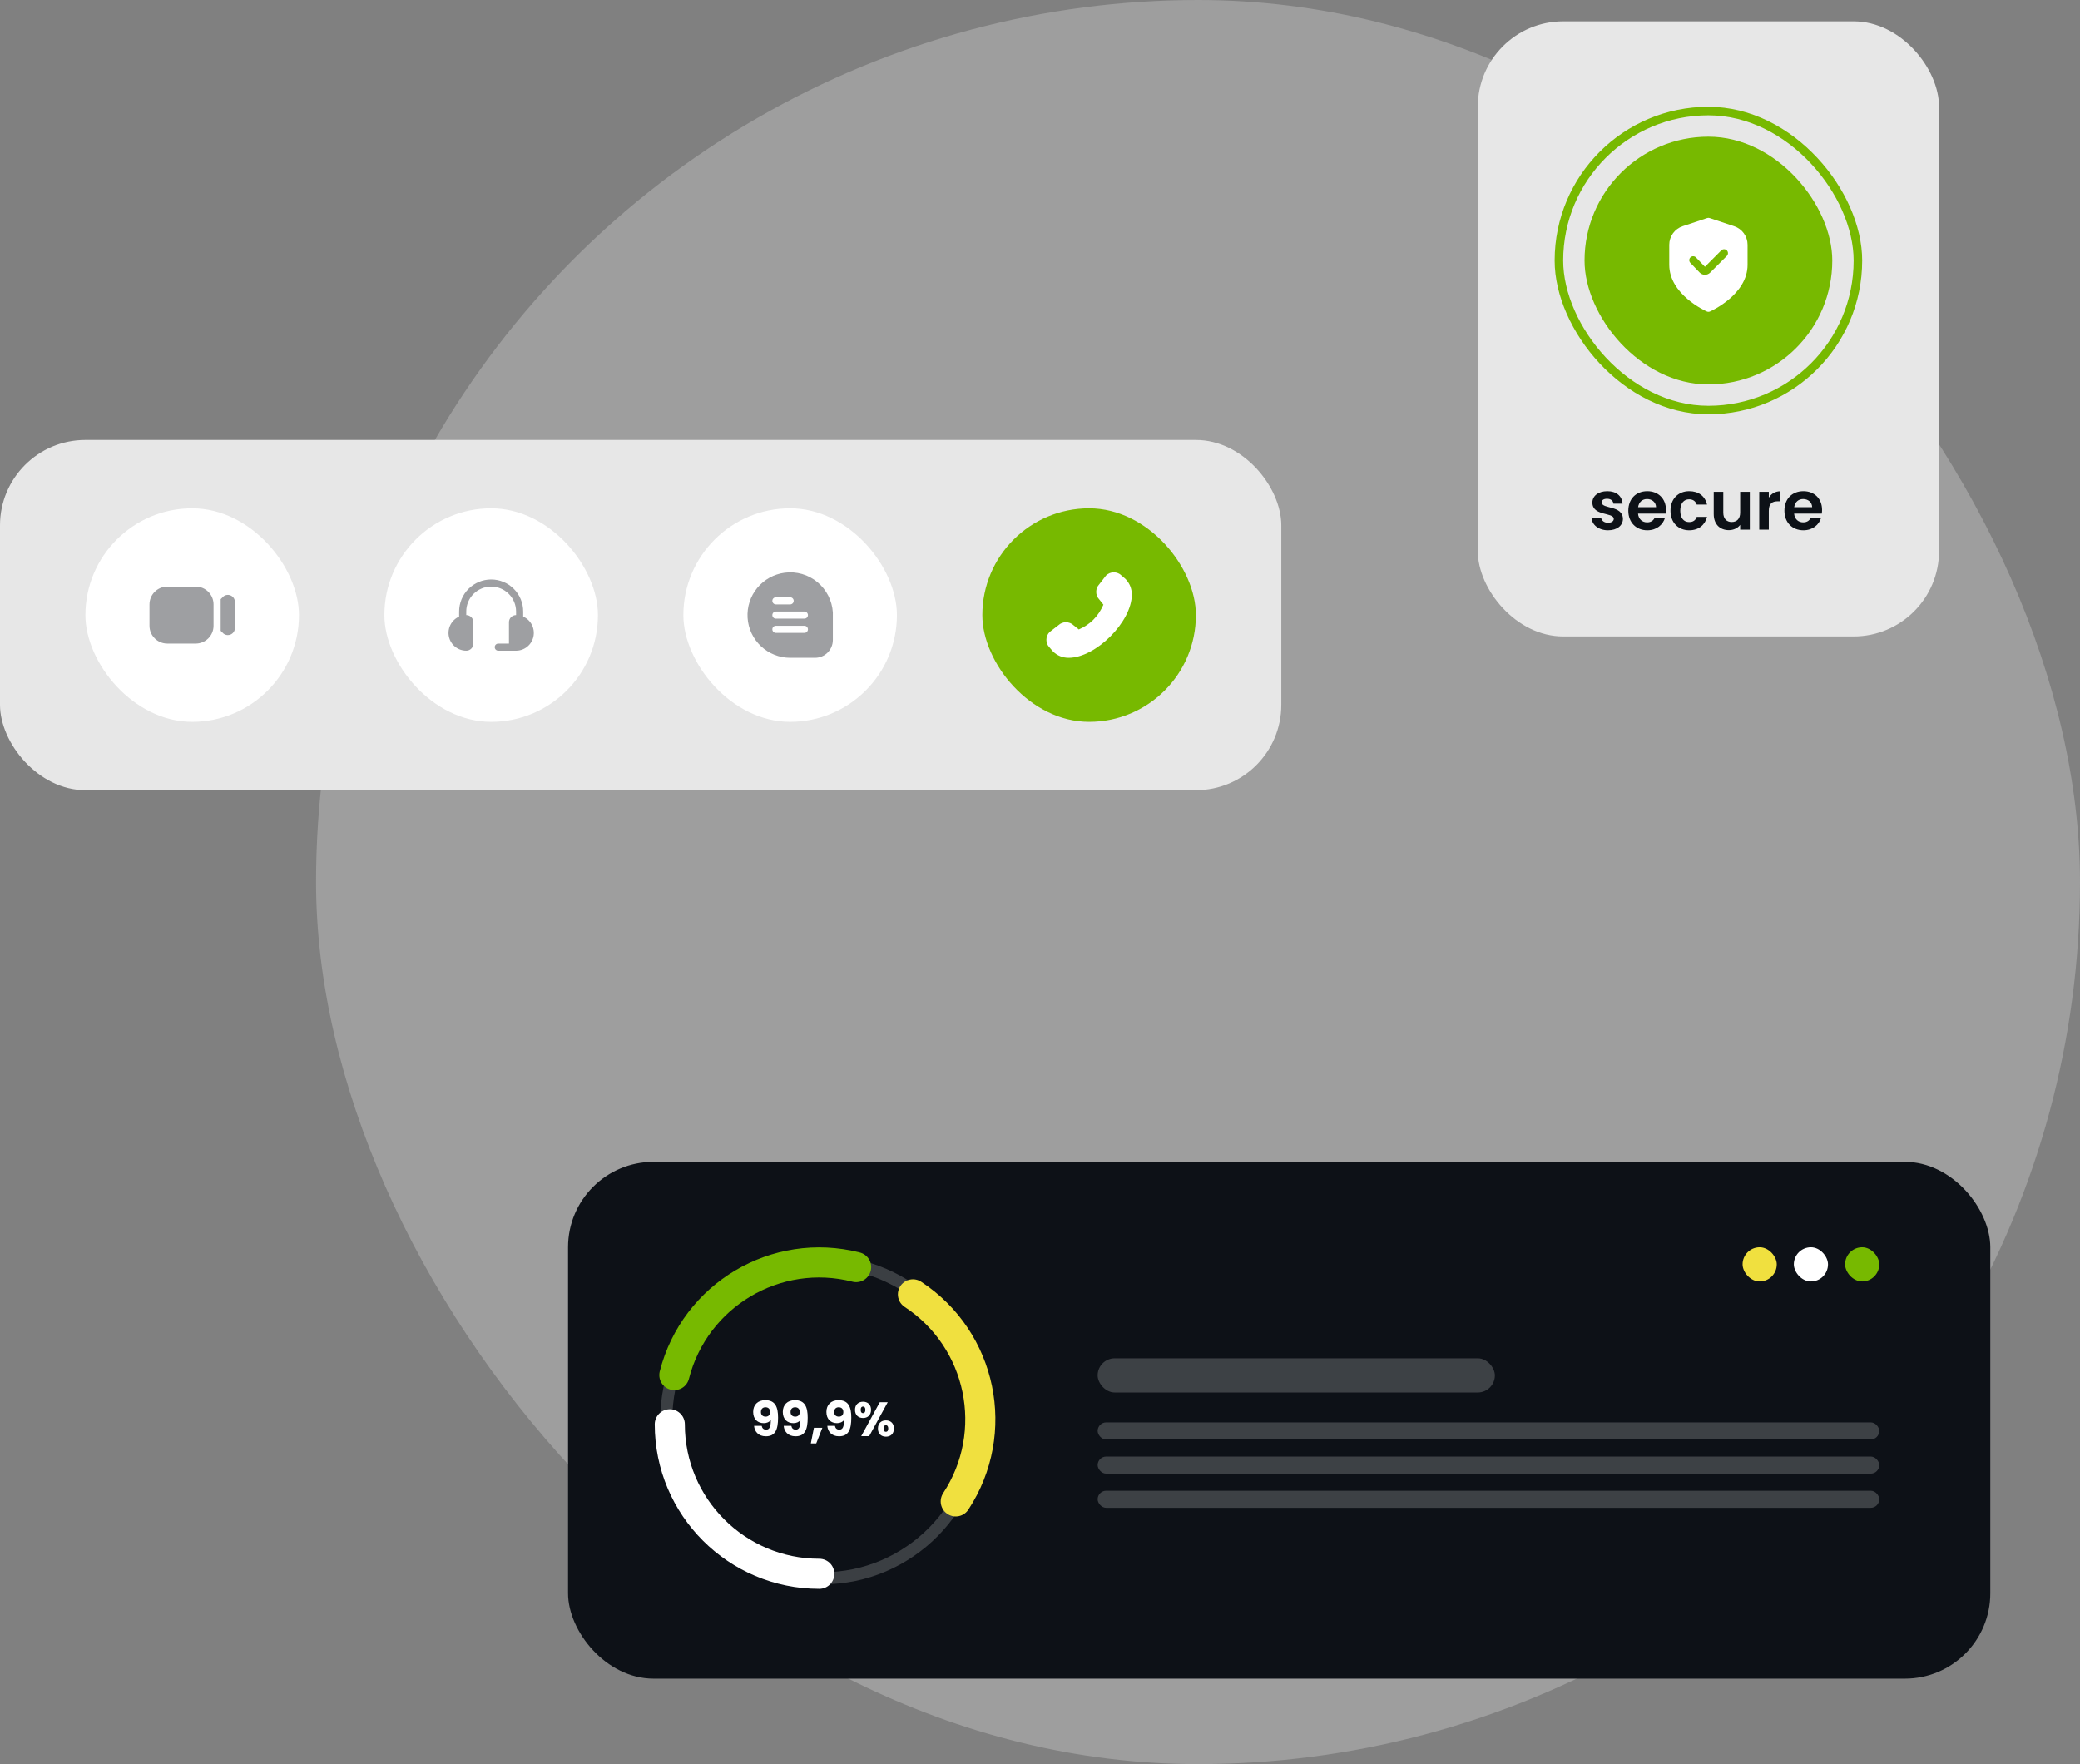 <svg width="487" height="413" viewBox="0 0 487 413" fill="none" xmlns="http://www.w3.org/2000/svg">
<rect x="0" y="0" width="487" height="413" fill="#808080" stroke="none"/>
<g clip-path="url(#clip0_21_811)">
<circle opacity="0.3" cx="280.5" cy="206.5" r="206.5" fill="#E3E3E3"/>
</g>
<rect x="133" y="272" width="333" height="121" rx="20" fill="#0D1117"/>
<g clip-path="url(#clip1_21_811)">
<ellipse cx="192.632" cy="332.453" rx="36.633" ry="37.044" stroke="#F5F5F7" stroke-opacity="0.2" stroke-width="2.819"/>
<path d="M176.557 333.808C176.648 335.071 177.516 336.255 179.309 336.255C181.519 336.255 182.173 334.698 182.173 331.891C182.173 329.387 181.519 327.797 179.174 327.797C177.426 327.797 176.343 328.88 176.343 330.549C176.343 332.297 177.426 333.176 178.835 333.176C179.534 333.176 180.143 332.906 180.47 332.443C180.47 334.011 180.188 334.698 179.376 334.698C178.779 334.698 178.452 334.383 178.339 333.808H176.557ZM179.275 331.654C178.519 331.654 178.159 331.192 178.159 330.571C178.159 329.884 178.565 329.455 179.23 329.455C179.884 329.455 180.312 329.85 180.312 330.583C180.312 331.248 179.906 331.654 179.275 331.654ZM183.495 333.808C183.585 335.071 184.453 336.255 186.246 336.255C188.456 336.255 189.11 334.698 189.11 331.891C189.11 329.387 188.456 327.797 186.111 327.797C184.363 327.797 183.281 328.88 183.281 330.549C183.281 332.297 184.363 333.176 185.773 333.176C186.472 333.176 187.081 332.906 187.408 332.443C187.408 334.011 187.126 334.698 186.314 334.698C185.716 334.698 185.389 334.383 185.277 333.808H183.495ZM186.212 331.654C185.457 331.654 185.096 331.192 185.096 330.571C185.096 329.884 185.502 329.455 186.167 329.455C186.821 329.455 187.25 329.85 187.25 330.583C187.25 331.248 186.844 331.654 186.212 331.654ZM189.846 337.923H191.109L192.541 334.27H190.568L189.846 337.923ZM193.703 333.808C193.793 335.071 194.661 336.255 196.454 336.255C198.664 336.255 199.318 334.698 199.318 331.891C199.318 329.387 198.664 327.797 196.319 327.797C194.571 327.797 193.489 328.88 193.489 330.549C193.489 332.297 194.571 333.176 195.981 333.176C196.68 333.176 197.289 332.906 197.616 332.443C197.616 334.011 197.334 334.698 196.522 334.698C195.924 334.698 195.597 334.383 195.485 333.808H193.703ZM196.42 331.654C195.665 331.654 195.304 331.192 195.304 330.571C195.304 329.884 195.71 329.455 196.375 329.455C197.029 329.455 197.458 329.85 197.458 330.583C197.458 331.248 197.052 331.654 196.42 331.654ZM200.189 330.064C200.189 331.316 201.001 331.97 202.072 331.97C203.144 331.97 203.944 331.316 203.944 330.064C203.944 328.812 203.144 328.158 202.072 328.158C201.001 328.158 200.189 328.812 200.189 330.064ZM202.061 329.286C202.399 329.286 202.614 329.523 202.614 330.064C202.614 330.594 202.399 330.831 202.061 330.831C201.723 330.831 201.52 330.594 201.52 330.064C201.52 329.523 201.723 329.286 202.061 329.286ZM201.644 336.221H203.505L207.846 328.282H205.985L201.644 336.221ZM205.557 334.439C205.557 335.691 206.357 336.345 207.429 336.345C208.5 336.345 209.3 335.691 209.3 334.439C209.3 333.176 208.5 332.533 207.429 332.533C206.357 332.533 205.557 333.176 205.557 334.439ZM207.417 333.661C207.756 333.661 207.97 333.909 207.97 334.439C207.97 334.969 207.756 335.206 207.417 335.206C207.079 335.206 206.876 334.969 206.876 334.439C206.876 333.909 207.079 333.661 207.417 333.661Z" fill="white"/>
<path d="M191.826 368.449C172.495 368.449 156.823 352.778 156.823 333.446" stroke="white" stroke-width="7.048" stroke-linecap="round" stroke-linejoin="round"/>
<path d="M157.891 321.92C162.662 303.186 181.717 291.868 200.451 296.64" stroke="#77B900" stroke-width="7.048" stroke-linecap="round" stroke-linejoin="round"/>
<path d="M213.75 303.02C229.904 313.639 234.392 335.342 223.774 351.497" stroke="#F0E03F" stroke-width="7.048" stroke-linecap="round" stroke-linejoin="round"/>
</g>
<rect opacity="0.2" x="257" y="318" width="93" height="8" rx="4" fill="white"/>
<rect opacity="0.2" x="257" y="333" width="183" height="4" rx="2" fill="white"/>
<rect x="408" y="292" width="8" height="8" rx="4" fill="#F0E03F"/>
<rect x="420" y="292" width="8" height="8" rx="4" fill="white"/>
<rect x="432" y="292" width="8" height="8" rx="4" fill="#77B900"/>
<rect opacity="0.2" x="257" y="341" width="183" height="4" rx="2" fill="white"/>
<rect opacity="0.2" x="257" y="349" width="183" height="4" rx="2" fill="white"/>
<rect y="103" width="300" height="82" rx="20" fill="#E7E7E7"/>
<rect x="20" y="119" width="50" height="50" rx="25" fill="white"/>
<g clip-path="url(#clip2_21_811)">
<path d="M39.167 150.667H45.833C48.131 150.667 50 148.797 50 146.5V141.5C50 139.202 48.131 137.333 45.833 137.333H39.167C36.869 137.333 35 139.202 35 141.5V146.5C35 148.797 36.869 150.667 39.167 150.667ZM55 140.927V147.027C55 147.657 54.65 148.224 54.086 148.506C53.85 148.623 53.597 148.682 53.345 148.682C52.994 148.682 52.648 148.569 52.354 148.349C52.323 148.326 51.667 147.674 51.667 147.674V140.287C51.667 140.287 52.322 139.629 52.354 139.605C52.858 139.227 53.52 139.166 54.086 139.448C54.652 139.731 55 140.297 55 140.927Z" fill="#0D1117" fill-opacity="0.4"/>
</g>
<rect x="90" y="119" width="50" height="50" rx="25" fill="white"/>
<path d="M109.167 152.333C109.609 152.333 110.033 152.158 110.345 151.845C110.658 151.533 110.833 151.109 110.833 150.667V145.667C110.833 145.225 110.658 144.801 110.345 144.488C110.033 144.176 109.609 144 109.167 144V143.167C109.167 141.62 109.781 140.136 110.875 139.042C111.969 137.948 113.453 137.333 115 137.333C116.547 137.333 118.031 137.948 119.125 139.042C120.219 140.136 120.833 141.62 120.833 143.167V144C120.391 144 119.967 144.176 119.655 144.488C119.342 144.801 119.167 145.225 119.167 145.667V150.667H116.667C116.446 150.667 116.234 150.755 116.077 150.911C115.921 151.067 115.833 151.279 115.833 151.5C115.833 151.721 115.921 151.933 116.077 152.089C116.234 152.246 116.446 152.333 116.667 152.333H120.833C121.788 152.331 122.713 152 123.454 151.396C124.194 150.793 124.704 149.953 124.9 149.019C125.095 148.084 124.963 147.11 124.526 146.261C124.089 145.412 123.374 144.738 122.5 144.353V143.167C122.5 141.178 121.71 139.27 120.303 137.863C118.897 136.457 116.989 135.667 115 135.667C113.011 135.667 111.103 136.457 109.697 137.863C108.29 139.27 107.5 141.178 107.5 143.167V144.353C106.626 144.738 105.911 145.412 105.474 146.261C105.037 147.11 104.905 148.084 105.1 149.019C105.296 149.953 105.806 150.793 106.546 151.396C107.287 152 108.212 152.331 109.167 152.333Z" fill="#0D1117" fill-opacity="0.4"/>
<rect x="160" y="119" width="50" height="50" rx="25" fill="white"/>
<g clip-path="url(#clip3_21_811)">
<path d="M191.396 136.298C190.34 135.42 189.114 134.769 187.794 134.388C186.474 134.007 185.09 133.903 183.728 134.083C181.209 134.411 178.909 135.684 177.295 137.646C175.681 139.607 174.874 142.11 175.037 144.645C175.201 147.18 176.324 149.557 178.177 151.295C180.03 153.032 182.475 154 185.015 154H190.833C191.938 153.999 192.997 153.559 193.778 152.778C194.559 151.997 194.999 150.938 195 149.833V143.424V143.372C194.912 142.01 194.547 140.68 193.927 139.463C193.307 138.247 192.446 137.17 191.396 136.298ZM181.667 139.833H185C185.221 139.833 185.433 139.921 185.589 140.077C185.746 140.234 185.833 140.446 185.833 140.667C185.833 140.888 185.746 141.1 185.589 141.256C185.433 141.412 185.221 141.5 185 141.5H181.667C181.446 141.5 181.234 141.412 181.077 141.256C180.921 141.1 180.833 140.888 180.833 140.667C180.833 140.446 180.921 140.234 181.077 140.077C181.234 139.921 181.446 139.833 181.667 139.833ZM188.333 148.167H181.667C181.446 148.167 181.234 148.079 181.077 147.923C180.921 147.766 180.833 147.554 180.833 147.333C180.833 147.112 180.921 146.9 181.077 146.744C181.234 146.588 181.446 146.5 181.667 146.5H188.333C188.554 146.5 188.766 146.588 188.923 146.744C189.079 146.9 189.167 147.112 189.167 147.333C189.167 147.554 189.079 147.766 188.923 147.923C188.766 148.079 188.554 148.167 188.333 148.167ZM188.333 144.833H181.667C181.446 144.833 181.234 144.746 181.077 144.589C180.921 144.433 180.833 144.221 180.833 144C180.833 143.779 180.921 143.567 181.077 143.411C181.234 143.254 181.446 143.167 181.667 143.167H188.333C188.554 143.167 188.766 143.254 188.923 143.411C189.079 143.567 189.167 143.779 189.167 144C189.167 144.221 189.079 144.433 188.923 144.589C188.766 144.746 188.554 144.833 188.333 144.833Z" fill="#0D1117" fill-opacity="0.4"/>
</g>
<rect x="230" y="119" width="50" height="50" rx="25" fill="#77B900"/>
<g clip-path="url(#clip4_21_811)">
<path d="M265 139.2C265 145.567 256.558 154 250.2 154C248.808 154 247.508 153.475 246.55 152.517L245.717 151.558C244.75 150.592 244.75 148.958 245.758 147.95C245.783 147.925 247.792 146.383 247.792 146.383C248.792 145.433 250.367 145.433 251.358 146.383L252.575 147.358C255.242 146.225 257.133 144.325 258.35 141.567L257.383 140.35C256.425 139.358 256.425 137.775 257.383 136.783C257.383 136.783 258.925 134.775 258.95 134.75C259.958 133.742 261.592 133.742 262.6 134.75L263.475 135.508C264.475 136.5 265 137.8 265 139.192V139.2Z" fill="white"/>
</g>
<rect x="346" y="5" width="108" height="144" rx="20" fill="#E7E7E7"/>
<rect x="371" y="32" width="58" height="58" rx="29" fill="#77B900"/>
<g clip-path="url(#clip5_21_811)">
<path d="M406.033 52.962L400.29 51.047C400.102 50.984 399.898 50.984 399.71 51.047L393.967 52.962C393.054 53.265 392.26 53.848 391.697 54.629C391.135 55.409 390.832 56.347 390.833 57.309V62C390.833 68.933 399.267 72.762 399.628 72.921C399.745 72.973 399.872 73 400 73C400.128 73 400.255 72.973 400.372 72.921C400.733 72.762 409.167 68.933 409.167 62V57.309C409.168 56.347 408.865 55.409 408.303 54.629C407.74 53.848 406.946 53.265 406.033 52.962ZM404.325 59.907L400.409 63.823C400.249 63.984 400.058 64.112 399.848 64.2C399.638 64.287 399.413 64.331 399.185 64.33H399.155C398.923 64.327 398.694 64.276 398.482 64.181C398.27 64.087 398.08 63.95 397.922 63.78L395.808 61.58C395.717 61.495 395.643 61.392 395.593 61.278C395.543 61.164 395.516 61.041 395.515 60.916C395.514 60.791 395.538 60.667 395.587 60.552C395.635 60.437 395.707 60.333 395.797 60.247C395.887 60.16 395.994 60.093 396.111 60.049C396.228 60.006 396.353 59.986 396.477 59.993C396.602 59.999 396.724 60.031 396.836 60.086C396.948 60.141 397.048 60.218 397.129 60.313L399.186 62.458L403.025 58.608C403.198 58.441 403.429 58.349 403.67 58.351C403.91 58.353 404.14 58.45 404.31 58.62C404.48 58.789 404.576 59.019 404.578 59.26C404.581 59.5 404.488 59.732 404.321 59.904L404.325 59.907Z" fill="white"/>
</g>
<rect x="365" y="26" width="70" height="70" rx="35" stroke="#77B900" stroke-width="2"/>
<path d="M379.984 121.472C379.92 118.224 375.008 119.232 375.008 117.616C375.008 117.104 375.44 116.768 376.272 116.768C377.152 116.768 377.696 117.232 377.76 117.92H379.904C379.776 116.16 378.48 114.992 376.336 114.992C374.144 114.992 372.832 116.176 372.832 117.648C372.832 120.896 377.84 119.888 377.84 121.472C377.84 121.984 377.36 122.384 376.48 122.384C375.584 122.384 374.96 121.872 374.88 121.2H372.624C372.72 122.848 374.272 124.144 376.496 124.144C378.656 124.144 379.984 122.992 379.984 121.472ZM385.631 116.832C386.783 116.832 387.711 117.568 387.743 118.736H383.535C383.711 117.52 384.559 116.832 385.631 116.832ZM389.839 121.216H387.423C387.135 121.808 386.607 122.288 385.647 122.288C384.527 122.288 383.631 121.552 383.519 120.24H389.999C390.047 119.952 390.063 119.664 390.063 119.376C390.063 116.736 388.255 114.992 385.695 114.992C383.071 114.992 381.247 116.768 381.247 119.568C381.247 122.352 383.119 124.144 385.695 124.144C387.887 124.144 389.359 122.848 389.839 121.216ZM391.122 119.568C391.122 122.352 392.946 124.144 395.506 124.144C397.714 124.144 399.202 122.896 399.682 121.008H397.266C396.994 121.808 396.418 122.224 395.49 122.224C394.242 122.224 393.41 121.296 393.41 119.568C393.41 117.84 394.242 116.896 395.49 116.896C396.418 116.896 397.01 117.376 397.266 118.128H399.682C399.202 116.144 397.714 114.992 395.506 114.992C392.946 114.992 391.122 116.784 391.122 119.568ZM409.691 115.136H407.435V120.016C407.435 121.44 406.667 122.208 405.451 122.208C404.267 122.208 403.483 121.44 403.483 120.016V115.136H401.243V120.336C401.243 122.768 402.731 124.112 404.795 124.112C405.899 124.112 406.875 123.632 407.435 122.88V124H409.691V115.136ZM414.141 119.584C414.141 117.872 414.941 117.36 416.269 117.36H416.861V115.008C415.629 115.008 414.701 115.6 414.141 116.512V115.136H411.901V124H414.141V119.584ZM422.178 116.832C423.33 116.832 424.258 117.568 424.29 118.736H420.082C420.258 117.52 421.106 116.832 422.178 116.832ZM426.386 121.216H423.97C423.682 121.808 423.154 122.288 422.194 122.288C421.074 122.288 420.178 121.552 420.066 120.24H426.546C426.594 119.952 426.61 119.664 426.61 119.376C426.61 116.736 424.802 114.992 422.242 114.992C419.618 114.992 417.794 116.768 417.794 119.568C417.794 122.352 419.666 124.144 422.242 124.144C424.434 124.144 425.906 122.848 426.386 121.216Z" fill="#0D1117"/>
<defs>
<clipPath id="clip0_21_811">
<rect x="74" width="413" height="413" rx="206.5" fill="white"/>
</clipPath>
<clipPath id="clip1_21_811">
<rect width="81" height="81" fill="white" transform="translate(153 292)"/>
</clipPath>
<clipPath id="clip2_21_811">
<rect width="20" height="20" fill="white" transform="translate(35 134)"/>
</clipPath>
<clipPath id="clip3_21_811">
<rect width="20" height="20" fill="white" transform="translate(175 134)"/>
</clipPath>
<clipPath id="clip4_21_811">
<rect width="20" height="20" fill="white" transform="translate(245 134)"/>
</clipPath>
<clipPath id="clip5_21_811">
<rect width="22" height="22" fill="white" transform="translate(389 51)"/>
</clipPath>
</defs>
</svg>
